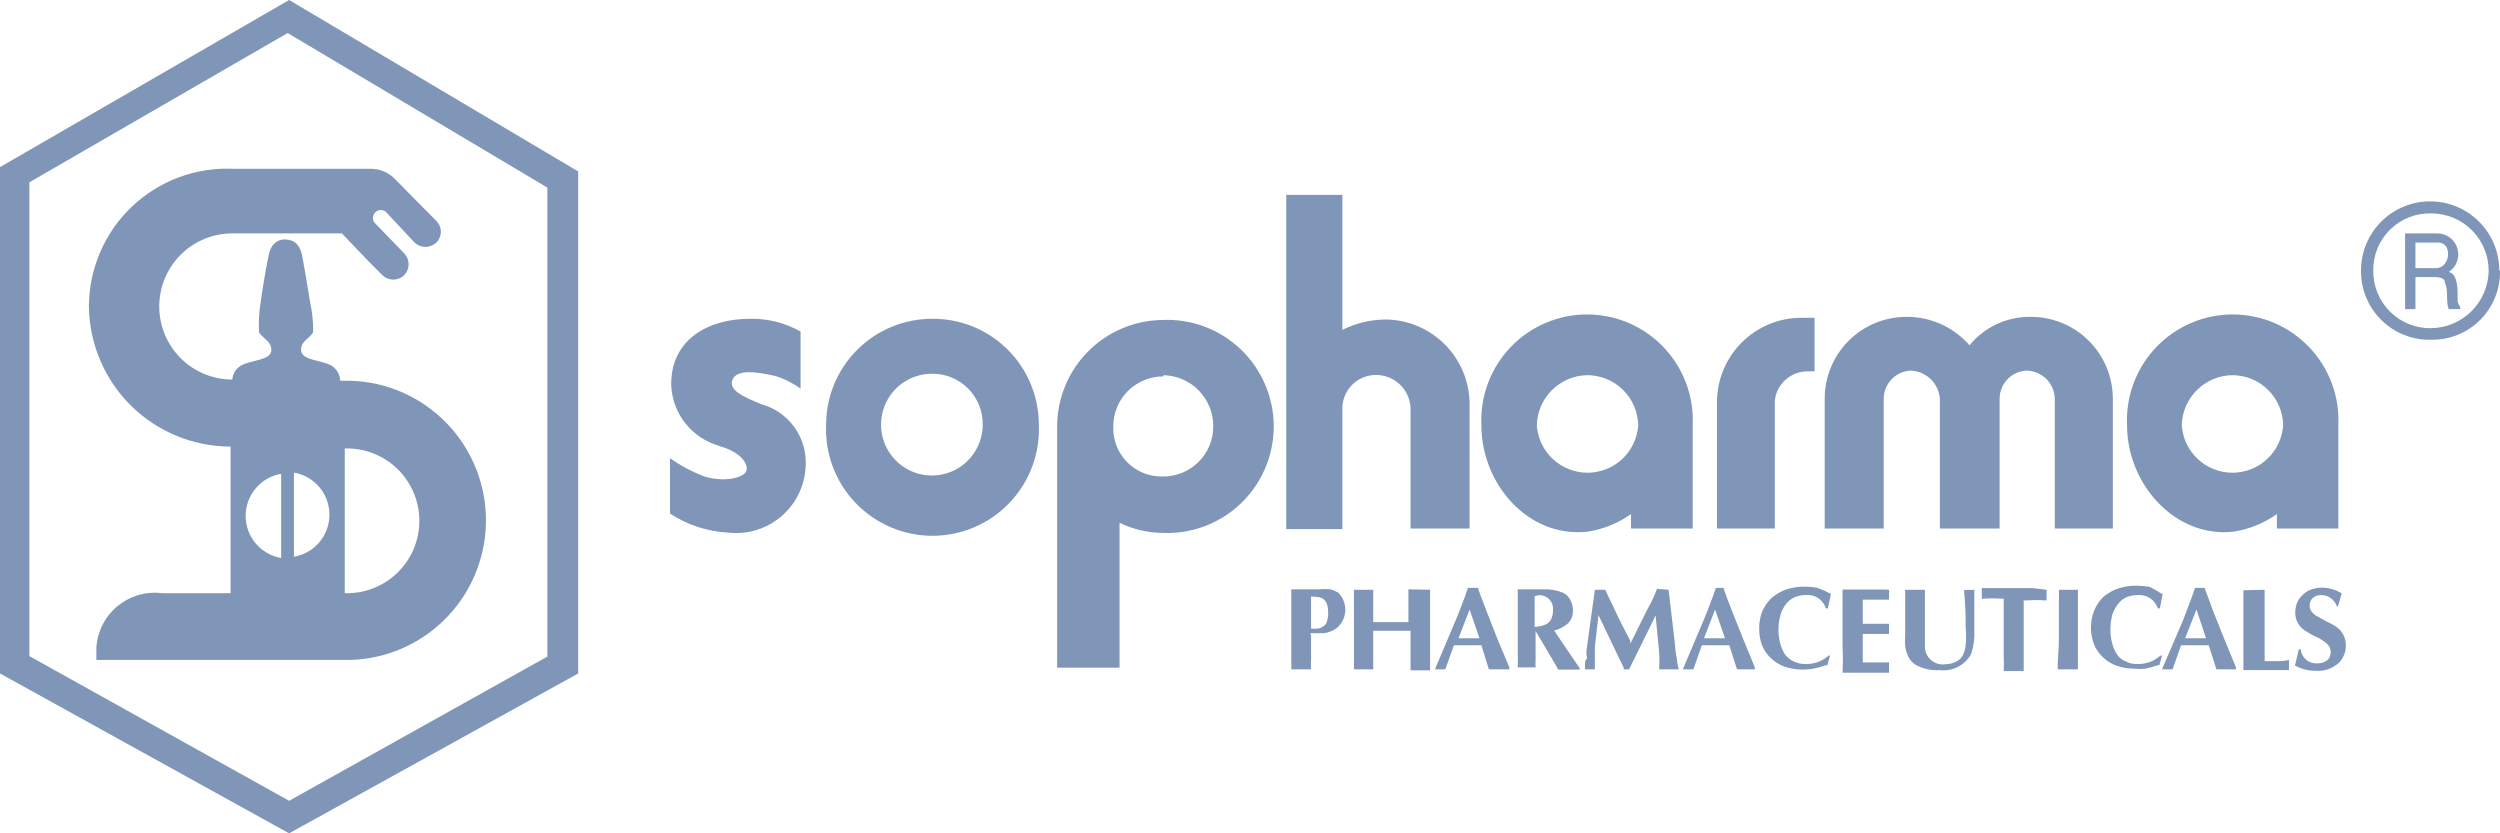 <svg width="207" height="69" viewBox="0 0 207 69" fill="none" xmlns="http://www.w3.org/2000/svg">
<g id="Sopharma" opacity="0.5" clip-path="url(#clip0_5862_133989)">
<g id="Layer 2">
<g id="Layer 1">
<path id="Vector" fill-rule="evenodd" clip-rule="evenodd" d="M199.998 22.202H201.693C202.91 22.202 203.09 20.086 201.893 20.086H199.998V22.202ZM199.14 19.327H201.893C202.26 19.345 202.612 19.479 202.898 19.71C203.185 19.94 203.39 20.256 203.486 20.611C203.581 20.967 203.561 21.343 203.429 21.686C203.297 22.03 203.059 22.322 202.751 22.522C203.569 22.681 203.489 24.179 203.489 24.738C203.479 24.857 203.493 24.977 203.531 25.09C203.568 25.203 203.629 25.308 203.708 25.397V25.596H202.751C202.491 24.858 202.751 24.079 202.431 23.36C202.431 23.041 202.013 22.941 201.574 22.941H199.998V25.596H199.14V19.327ZM196.507 22.402C196.499 23.032 196.617 23.658 196.855 24.242C197.093 24.826 197.446 25.356 197.892 25.801C198.339 26.246 198.87 26.597 199.454 26.833C200.039 27.068 200.664 27.184 201.294 27.174C202.554 27.158 203.758 26.65 204.648 25.759C205.539 24.867 206.046 23.663 206.062 22.402C206.059 21.778 205.934 21.16 205.693 20.585C205.452 20.009 205.1 19.487 204.657 19.048C204.215 18.608 203.69 18.261 203.113 18.024C202.536 17.788 201.918 17.668 201.294 17.67C200.666 17.654 200.042 17.765 199.457 17.996C198.873 18.227 198.342 18.574 197.895 19.016C197.447 19.458 197.094 19.986 196.856 20.567C196.617 21.149 196.499 21.773 196.507 22.402ZM207 22.402C207.016 23.157 206.879 23.908 206.599 24.609C206.318 25.31 205.899 25.948 205.366 26.483C204.833 27.018 204.198 27.44 203.498 27.723C202.799 28.006 202.049 28.146 201.294 28.132C200.534 28.151 199.777 28.016 199.07 27.736C198.362 27.455 197.718 27.035 197.176 26.501C196.635 25.966 196.206 25.327 195.916 24.623C195.626 23.919 195.481 23.163 195.49 22.402C195.49 20.882 196.093 19.425 197.166 18.35C198.24 17.276 199.696 16.672 201.215 16.672C202.733 16.672 204.189 17.276 205.263 18.35C206.337 19.425 206.94 20.882 206.94 22.402H207Z" fill="#002D74"/>
<path id="Vector_2" fill-rule="evenodd" clip-rule="evenodd" d="M193.894 49.134L193.575 50.212H193.495C193.408 49.937 193.232 49.698 192.996 49.533C192.763 49.353 192.473 49.261 192.178 49.273C191.931 49.266 191.689 49.351 191.5 49.513C191.414 49.59 191.345 49.686 191.301 49.793C191.256 49.9 191.235 50.016 191.241 50.132C191.229 50.312 191.286 50.491 191.401 50.631C191.494 50.769 191.617 50.884 191.76 50.97L192.617 51.45C192.889 51.565 193.149 51.706 193.395 51.869C193.659 52.037 193.874 52.271 194.021 52.547C194.168 52.824 194.241 53.133 194.233 53.446C194.242 53.955 194.056 54.447 193.714 54.824C193.454 55.081 193.14 55.278 192.796 55.402C192.451 55.526 192.084 55.574 191.72 55.542C191.126 55.549 190.54 55.398 190.024 55.103L190.343 53.766H190.503C190.518 53.934 190.566 54.097 190.644 54.246C190.723 54.396 190.83 54.528 190.96 54.636C191.09 54.743 191.24 54.824 191.401 54.874C191.562 54.923 191.731 54.94 191.899 54.923C192.178 54.935 192.453 54.851 192.677 54.684C192.777 54.602 192.856 54.498 192.908 54.38C192.96 54.262 192.983 54.134 192.976 54.005C192.981 53.888 192.962 53.771 192.921 53.661C192.88 53.552 192.817 53.451 192.737 53.366C192.455 53.103 192.131 52.887 191.78 52.727C191.508 52.612 191.248 52.471 191.002 52.308C190.71 52.157 190.466 51.927 190.297 51.645C190.128 51.363 190.04 51.04 190.044 50.711C190.045 50.34 190.141 49.975 190.323 49.653C190.529 49.348 190.802 49.095 191.121 48.914C191.476 48.744 191.865 48.656 192.258 48.654C192.837 48.661 193.403 48.827 193.894 49.134ZM187.511 48.834C187.519 48.894 187.519 48.954 187.511 49.014C187.511 49.213 187.511 49.493 187.511 49.812V54.744H188.388C188.847 54.744 189.226 54.744 189.525 54.624V55.483H188.528H187.112H185.975H185.755C185.755 55.243 185.755 54.864 185.755 54.404C185.755 53.945 185.755 53.466 185.755 53.067V51.489C185.755 50.731 185.755 49.912 185.755 49.034V48.874L187.511 48.834ZM181.865 50.471L180.928 52.847H182.663L181.865 50.471ZM182.564 48.674V48.774L182.823 49.433L183.222 50.531L184.219 53.027L184.878 54.624L185.137 55.263V55.423H183.521L182.883 53.426H180.589L179.891 55.423H179.013L180.768 51.33C180.968 50.811 181.207 50.192 181.486 49.433C181.606 49.094 181.706 48.834 181.746 48.674H182.564ZM179.073 49.173L178.833 50.371H178.674C178.553 50.018 178.315 49.716 178 49.516C177.684 49.316 177.309 49.231 176.938 49.273C176.622 49.276 176.309 49.344 176.021 49.473C175.751 49.609 175.519 49.807 175.342 50.052C175.139 50.323 174.984 50.627 174.884 50.95C174.792 51.336 174.745 51.732 174.744 52.128C174.741 52.506 174.788 52.882 174.884 53.246C174.96 53.58 175.095 53.898 175.283 54.185C175.461 54.444 175.71 54.645 176.001 54.764C176.316 54.921 176.666 54.996 177.018 54.983C177.365 54.984 177.709 54.923 178.035 54.804C178.344 54.683 178.628 54.507 178.873 54.285H179.013L178.793 55.083H178.654C178.316 55.203 177.969 55.297 177.616 55.363C177.318 55.397 177.017 55.397 176.719 55.363C176.223 55.369 175.73 55.288 175.263 55.123C174.838 54.975 174.45 54.736 174.126 54.424C173.808 54.128 173.556 53.767 173.388 53.366C173.221 52.926 173.133 52.459 173.128 51.989C173.128 51.504 173.216 51.024 173.388 50.571C173.562 50.145 173.82 49.758 174.146 49.433C174.504 49.127 174.917 48.89 175.362 48.734C175.857 48.568 176.376 48.486 176.898 48.495C177.266 48.497 177.633 48.531 177.995 48.594C178.342 48.763 178.675 48.956 178.993 49.173H179.073ZM172.051 48.834C172.051 49.533 172.051 50.331 172.051 51.19V53.047C172.051 53.227 172.051 53.785 172.051 54.724C172.051 55.043 172.051 55.283 172.051 55.423H170.375V55.263C170.375 54.544 170.475 53.766 170.475 52.947V51.13C170.475 50.811 170.475 50.371 170.475 49.832C170.495 49.5 170.495 49.167 170.475 48.834H172.051ZM169.458 48.834V49.713H169.318C168.84 49.678 168.36 49.678 167.882 49.713H167.563V49.832C167.563 50.192 167.563 50.671 167.563 51.29V53.147C167.563 53.147 167.563 53.486 167.563 54.285C167.563 55.083 167.563 55.243 167.563 55.562H165.907C165.929 55.183 165.929 54.803 165.907 54.424V53.167V49.573H165.668C165.19 49.538 164.71 49.538 164.231 49.573H164.092V48.694H164.89C165.329 48.694 165.927 48.694 166.705 48.694H168.281L169.458 48.834ZM163.473 48.834V48.934C163.473 48.934 163.473 49.154 163.473 49.433V50.152V52.148C163.513 52.824 163.425 53.502 163.214 54.145C162.964 54.606 162.581 54.981 162.115 55.219C161.648 55.458 161.12 55.55 160.601 55.483C159.907 55.534 159.214 55.381 158.606 55.043C158.29 54.841 158.052 54.539 157.928 54.185C157.838 53.968 157.777 53.739 157.748 53.506C157.724 53.187 157.724 52.867 157.748 52.548V51.31C157.748 50.99 157.748 50.611 157.748 50.132C157.748 49.653 157.748 49.273 157.748 49.014V48.834H159.384C159.376 48.867 159.376 48.901 159.384 48.934C159.384 49.194 159.384 49.513 159.384 49.872V51.07V51.909C159.384 52.528 159.384 53.027 159.384 53.426C159.368 53.644 159.4 53.864 159.478 54.068C159.557 54.272 159.68 54.457 159.838 54.608C159.997 54.759 160.187 54.872 160.395 54.941C160.602 55.009 160.823 55.031 161.04 55.003C161.365 55.001 161.685 54.926 161.977 54.784C162.248 54.651 162.461 54.424 162.576 54.145C162.67 53.922 162.731 53.687 162.755 53.446C162.803 52.935 162.803 52.42 162.755 51.909C162.764 50.949 162.724 49.989 162.636 49.034V48.854L163.473 48.834ZM156.412 48.834V49.653H156.232H155.135H154.237V51.649H155.295H156.232H156.412V52.488H156.232H155.215H154.237V53.905C154.237 54.125 154.237 54.424 154.237 54.844H155.015H155.674H156.252H156.412V55.702H155.195H154.118H153.42H152.701H152.562C152.598 54.977 152.598 54.251 152.562 53.526V50.91V49.693V48.814H154.317H156.133L156.412 48.834ZM151.604 49.173L151.345 50.371H151.185C151.071 50.013 150.835 49.707 150.518 49.506C150.2 49.305 149.822 49.223 149.45 49.273C149.14 49.273 148.833 49.341 148.552 49.473C148.274 49.603 148.034 49.802 147.854 50.052C147.649 50.319 147.5 50.625 147.415 50.95C147.306 51.334 147.253 51.73 147.256 52.128C147.253 52.506 147.3 52.882 147.395 53.246C147.48 53.578 147.615 53.894 147.794 54.185C147.982 54.435 148.229 54.634 148.512 54.764C148.83 54.916 149.178 54.991 149.53 54.983C149.883 54.984 150.234 54.923 150.567 54.804C150.873 54.679 151.156 54.503 151.405 54.285H151.525L151.305 55.083H151.185C150.847 55.201 150.5 55.294 150.148 55.363C149.356 55.509 148.54 55.455 147.774 55.203C147.352 55.05 146.965 54.812 146.637 54.504C146.319 54.208 146.068 53.847 145.899 53.446C145.739 53.005 145.658 52.538 145.66 52.069C145.653 51.585 145.734 51.105 145.899 50.651C146.088 50.228 146.351 49.842 146.677 49.513C147.035 49.215 147.439 48.979 147.874 48.814C148.363 48.651 148.875 48.57 149.39 48.575C149.758 48.574 150.125 48.607 150.487 48.674C150.871 48.813 151.245 48.98 151.604 49.173ZM142.009 50.471L141.092 52.847H142.827L142.009 50.471ZM142.728 48.674V48.774L142.967 49.433L143.386 50.531L144.383 53.027L145.041 54.624L145.301 55.263V55.423H143.825L143.186 53.426H140.912L140.214 55.423H139.336L141.072 51.33C141.291 50.811 141.531 50.192 141.81 49.433C141.93 49.094 142.029 48.834 142.069 48.674H142.728ZM138.159 48.834L138.678 53.266C138.678 53.266 138.678 53.766 138.858 54.624C138.858 55.003 138.997 55.263 138.997 55.423H137.381V55.283C137.406 54.864 137.406 54.444 137.381 54.025L137.082 50.95L136.943 51.25L136.544 52.069L134.888 55.423H134.449V55.303L133.93 54.225L132.355 50.931L132.055 53.566C132.065 53.685 132.065 53.806 132.055 53.925C132.055 54.065 132.055 54.245 132.055 54.464C132.055 54.684 132.055 55.263 132.055 55.423H131.237V55.283C131.237 54.904 131.237 54.684 131.357 54.584C131.477 54.484 131.357 54.364 131.357 54.205C131.357 54.045 131.357 53.905 131.357 53.885L132.055 48.834H132.913C132.913 48.834 133.252 49.573 133.711 50.511L134.13 51.39L134.988 53.067V53.306L136.185 50.891C136.304 50.631 136.484 50.312 136.703 49.892C136.897 49.525 137.063 49.145 137.202 48.754L138.159 48.834ZM127.068 49.373V51.909C127.363 51.9 127.653 51.839 127.926 51.729C128.138 51.645 128.315 51.49 128.425 51.29C128.538 51.06 128.593 50.807 128.584 50.551C128.607 50.38 128.591 50.207 128.536 50.044C128.481 49.881 128.389 49.732 128.267 49.611C128.146 49.489 127.998 49.397 127.835 49.342C127.672 49.287 127.498 49.27 127.328 49.293L127.068 49.373ZM125.672 48.794C125.884 48.81 126.098 48.81 126.31 48.794H127.048H127.806C128.337 48.776 128.866 48.864 129.362 49.054C129.635 49.168 129.86 49.373 130.001 49.633C130.161 49.912 130.244 50.229 130.24 50.551C130.255 50.934 130.119 51.306 129.861 51.589C129.526 51.89 129.122 52.103 128.684 52.208L130.519 54.923L130.799 55.323V55.443H129.023L128.485 54.504L127.148 52.248V54.664C127.131 54.863 127.131 55.064 127.148 55.263H125.672C125.676 55.203 125.676 55.143 125.672 55.083C125.686 54.844 125.686 54.604 125.672 54.364C125.672 53.686 125.672 53.187 125.672 52.867V51.05C125.672 50.751 125.672 50.232 125.672 49.493C125.672 49.253 125.672 48.954 125.672 48.794ZM121.682 50.471L120.765 52.847H122.5L121.682 50.471ZM122.401 48.674V48.774L122.64 49.433L123.059 50.531L124.036 53.027L124.714 54.624L124.974 55.263V55.423H123.278L122.66 53.426H120.386L119.668 55.423H118.81L120.545 51.33C120.765 50.811 121.004 50.192 121.283 49.433L121.543 48.674H122.401ZM118.411 48.834C118.405 48.907 118.405 48.981 118.411 49.054C118.411 49.233 118.411 49.633 118.411 50.292C118.411 50.591 118.411 50.91 118.411 51.21V53.206C118.411 53.446 118.411 53.706 118.411 54.005C118.411 54.305 118.411 55.003 118.411 55.283C118.423 55.315 118.423 55.351 118.411 55.383C118.402 55.422 118.402 55.463 118.411 55.502H116.795C116.795 55.502 116.795 55.363 116.795 55.343V52.228H113.703V54.125C113.693 54.318 113.693 54.511 113.703 54.704C113.703 55.043 113.703 55.283 113.703 55.423H112.107V55.223V53.945V51.25C112.107 51.25 112.107 50.99 112.107 50.471C112.107 49.952 112.107 49.433 112.107 49.054C112.1 49.021 112.1 48.987 112.107 48.954V48.834H113.703V48.954C113.703 49.393 113.703 49.752 113.703 50.032V51.51H116.616V49.912C116.616 49.912 116.616 49.653 116.616 49.413C116.616 49.173 116.616 48.914 116.616 48.794L118.411 48.834ZM108.557 49.393C108.557 49.872 108.557 50.192 108.557 50.331V52.048C108.749 52.062 108.943 52.062 109.135 52.048C109.398 52.007 109.635 51.864 109.793 51.649C109.928 51.356 109.99 51.034 109.973 50.711C109.973 49.852 109.634 49.413 108.936 49.413L108.557 49.393ZM108.557 52.588V54.105C108.557 54.105 108.557 54.305 108.557 54.664C108.534 54.916 108.534 55.17 108.557 55.423H106.921C106.924 55.37 106.924 55.316 106.921 55.263C106.921 55.156 106.921 54.817 106.921 54.245C106.921 53.566 106.921 53.227 106.921 53.167V51.489C106.921 51.11 106.921 50.711 106.921 50.292C106.921 49.872 106.921 49.233 106.921 48.794H107.08H107.819H108.417H109.235C109.547 48.768 109.86 48.768 110.172 48.794C110.397 48.858 110.612 48.952 110.811 49.074C111.182 49.448 111.391 49.954 111.391 50.481C111.391 51.009 111.182 51.515 110.811 51.889C110.638 52.053 110.435 52.182 110.212 52.268C110.027 52.346 109.833 52.4 109.634 52.428H108.497L108.557 52.588Z" fill="#002D74"/>
<path id="Vector_3" fill-rule="evenodd" clip-rule="evenodd" d="M33.473 20.983C33.704 21.225 33.834 21.547 33.834 21.882C33.834 22.217 33.704 22.539 33.473 22.78C33.23 23.018 32.904 23.151 32.565 23.151C32.226 23.151 31.9 23.018 31.657 22.78L30.5 21.622L28.306 19.326H19.23C17.627 19.326 16.089 19.964 14.956 21.098C13.822 22.233 13.186 23.771 13.186 25.376C13.186 26.98 13.822 28.519 14.956 29.654C16.089 30.788 17.627 31.425 19.23 31.425C19.25 31.195 19.324 30.972 19.445 30.774C19.566 30.577 19.732 30.41 19.928 30.287C20.686 29.808 22.382 29.868 22.461 29.049C22.541 28.231 21.604 27.951 21.444 27.472C21.407 26.644 21.453 25.815 21.584 24.997C21.584 24.997 21.903 22.721 22.242 21.163C22.481 19.905 23.319 19.806 23.598 19.826C23.878 19.846 24.755 19.826 25.015 21.163C25.274 22.501 25.673 24.997 25.673 24.997C25.852 25.809 25.939 26.64 25.932 27.472C25.793 27.951 24.835 28.231 24.935 29.049C25.035 29.868 26.67 29.808 27.468 30.287C27.677 30.421 27.849 30.604 27.971 30.819C28.093 31.035 28.16 31.277 28.166 31.525H28.945C30.461 31.559 31.956 31.892 33.345 32.504C34.733 33.117 35.987 33.997 37.035 35.094C38.084 36.192 38.906 37.486 39.455 38.901C40.004 40.317 40.269 41.827 40.235 43.345C40.201 44.863 39.868 46.359 39.257 47.749C38.645 49.138 37.765 50.393 36.669 51.443C35.572 52.492 34.28 53.315 32.865 53.864C31.451 54.414 29.943 54.679 28.426 54.645H7.979V53.587C8.026 52.93 8.205 52.29 8.507 51.705C8.808 51.121 9.225 50.603 9.733 50.185C10.241 49.767 10.828 49.456 11.459 49.272C12.09 49.088 12.752 49.034 13.405 49.115H19.09V36.976C16.003 36.976 13.041 35.758 10.845 33.587C8.65 31.415 7.398 28.465 7.361 25.376C7.365 23.834 7.68 22.309 8.288 20.892C8.896 19.475 9.783 18.196 10.897 17.131C12.012 16.066 13.329 15.238 14.772 14.695C16.214 14.153 17.751 13.908 19.29 13.976H30.74C31.114 13.981 31.484 14.061 31.826 14.212C32.169 14.363 32.478 14.581 32.735 14.854C33.832 15.992 34.989 17.13 36.126 18.288C36.245 18.405 36.34 18.545 36.405 18.699C36.47 18.854 36.503 19.019 36.503 19.187C36.503 19.354 36.47 19.52 36.405 19.674C36.34 19.828 36.245 19.968 36.126 20.085C35.884 20.317 35.563 20.446 35.228 20.446C34.894 20.446 34.572 20.317 34.33 20.085L31.917 17.509C31.79 17.42 31.636 17.378 31.481 17.391C31.326 17.404 31.181 17.471 31.071 17.581C30.961 17.691 30.894 17.837 30.881 17.992C30.867 18.146 30.909 18.301 30.999 18.428L33.473 20.983ZM28.546 49.115V37.135C30.133 37.085 31.675 37.668 32.833 38.756C33.99 39.843 34.669 41.347 34.719 42.935C34.77 44.524 34.187 46.067 33.101 47.226C32.014 48.385 30.512 49.064 28.924 49.115H28.546ZM24.337 39.132C25.159 39.272 25.905 39.698 26.443 40.336C26.981 40.974 27.276 41.781 27.276 42.616C27.276 43.45 26.981 44.258 26.443 44.896C25.905 45.533 25.159 45.96 24.337 46.1V39.132ZM23.818 2.735L45.322 15.533V54.365L23.938 66.305L2.434 54.325V15.094L23.818 2.735ZM23.938 0L47.875 14.195V55.763L23.938 69L0 55.763V13.836L23.938 0ZM23.279 46.2C22.457 46.06 21.711 45.633 21.173 44.996C20.635 44.358 20.34 43.55 20.34 42.716C20.34 41.881 20.635 41.073 21.173 40.436C21.711 39.798 22.457 39.371 23.279 39.232V46.2Z" fill="#002D74"/>
<path id="Vector_4" fill-rule="evenodd" clip-rule="evenodd" d="M77.199 30.947C76.363 30.939 75.544 31.18 74.845 31.64C74.147 32.1 73.601 32.758 73.278 33.529C72.954 34.3 72.868 35.151 73.029 35.971C73.19 36.792 73.592 37.547 74.183 38.138C74.774 38.73 75.527 39.132 76.347 39.293C77.168 39.454 78.017 39.367 78.788 39.044C79.559 38.72 80.216 38.174 80.675 37.475C81.135 36.776 81.376 35.956 81.368 35.12C81.37 34.571 81.264 34.027 81.056 33.52C80.847 33.012 80.54 32.551 80.153 32.163C79.765 31.775 79.304 31.468 78.797 31.259C78.29 31.05 77.747 30.944 77.199 30.947ZM77.199 26.395C74.878 26.389 72.649 27.304 71.001 28.939C69.352 30.575 68.417 32.797 68.402 35.12C68.345 36.312 68.531 37.504 68.948 38.623C69.365 39.742 70.004 40.765 70.828 41.629C71.651 42.493 72.641 43.181 73.738 43.651C74.835 44.121 76.015 44.364 77.209 44.364C78.402 44.364 79.582 44.121 80.679 43.651C81.776 43.181 82.766 42.493 83.59 41.629C84.413 40.765 85.053 39.742 85.47 38.623C85.887 37.504 86.072 36.312 86.016 35.12C86.01 33.967 85.778 32.827 85.332 31.764C84.886 30.701 84.234 29.737 83.415 28.927C82.597 28.116 81.626 27.475 80.559 27.041C79.492 26.606 78.35 26.387 77.199 26.395Z" fill="#002D74"/>
<path id="Vector_5" fill-rule="evenodd" clip-rule="evenodd" d="M92.698 43.185V55.284H87.531V35.319C87.531 32.999 88.444 30.773 90.071 29.121C91.699 27.47 93.911 26.526 96.229 26.494C97.42 26.438 98.611 26.623 99.729 27.041C100.847 27.458 101.869 28.098 102.732 28.922C103.596 29.747 104.283 30.738 104.753 31.835C105.223 32.933 105.465 34.115 105.465 35.309C105.465 36.503 105.223 37.685 104.753 38.783C104.283 39.881 103.596 40.871 102.732 41.696C101.869 42.52 100.847 43.16 99.729 43.577C98.611 43.995 97.42 44.181 96.229 44.124C95.004 44.109 93.798 43.823 92.698 43.285M96.328 31.166C95.783 31.164 95.242 31.269 94.737 31.477C94.233 31.685 93.774 31.991 93.388 32.377C93.003 32.763 92.697 33.222 92.49 33.727C92.282 34.232 92.177 34.773 92.179 35.319C92.159 35.869 92.253 36.417 92.455 36.928C92.657 37.44 92.962 37.904 93.352 38.292C93.742 38.68 94.207 38.984 94.719 39.183C95.231 39.383 95.779 39.474 96.328 39.452C97.423 39.452 98.474 39.016 99.248 38.241C100.022 37.466 100.458 36.415 100.458 35.319C100.468 34.209 100.04 33.139 99.267 32.342C98.494 31.546 97.438 31.087 96.328 31.066V31.166Z" fill="#002D74"/>
<path id="Vector_6" fill-rule="evenodd" clip-rule="evenodd" d="M135.048 42.565V43.763H140.155V35.218C140.211 34.033 140.027 32.849 139.613 31.738C139.199 30.626 138.564 29.61 137.746 28.752C136.928 27.893 135.945 27.21 134.855 26.743C133.766 26.276 132.593 26.035 131.408 26.035C130.222 26.035 129.05 26.276 127.96 26.743C126.871 27.21 125.887 27.893 125.069 28.752C124.251 29.61 123.616 30.626 123.202 31.738C122.788 32.849 122.604 34.033 122.66 35.218C122.66 40.09 126.55 44.562 131.457 44.023C132.751 43.822 133.98 43.323 135.048 42.565ZM131.358 31.065C132.476 31.049 133.555 31.477 134.359 32.255C135.162 33.034 135.625 34.099 135.646 35.218C135.573 36.283 135.099 37.28 134.319 38.008C133.54 38.736 132.514 39.141 131.447 39.141C130.381 39.141 129.355 38.736 128.575 38.008C127.796 37.28 127.322 36.283 127.248 35.218C127.273 34.131 127.713 33.096 128.477 32.323C129.242 31.551 130.272 31.101 131.358 31.065Z" fill="#002D74"/>
<path id="Vector_7" fill-rule="evenodd" clip-rule="evenodd" d="M142.169 33.123V43.764H146.956V33.123C147.044 32.458 147.373 31.848 147.881 31.41C148.389 30.972 149.039 30.736 149.709 30.747H150.248V26.314H149.071C147.264 26.334 145.535 27.055 144.248 28.325C142.96 29.595 142.215 31.314 142.169 33.123Z" fill="#002D74"/>
<path id="Vector_8" fill-rule="evenodd" clip-rule="evenodd" d="M121.682 33.483V43.765H116.795V33.942C116.8 33.564 116.731 33.188 116.59 32.837C116.449 32.486 116.239 32.166 115.974 31.897C115.708 31.628 115.392 31.414 115.043 31.268C114.695 31.122 114.321 31.047 113.943 31.047C113.566 31.044 113.194 31.117 112.847 31.263C112.5 31.409 112.187 31.623 111.925 31.894C111.664 32.165 111.461 32.486 111.327 32.838C111.194 33.19 111.134 33.566 111.15 33.942V43.805H106.502V16.133H111.15V27.313C112.217 26.779 113.388 26.486 114.581 26.455C115.51 26.444 116.431 26.618 117.292 26.967C118.154 27.315 118.937 27.831 119.598 28.485C120.258 29.138 120.782 29.917 121.14 30.775C121.498 31.633 121.682 32.553 121.682 33.483Z" fill="#002D74"/>
<path id="Vector_9" fill-rule="evenodd" clip-rule="evenodd" d="M59.485 36.916C61.181 37.355 61.919 38.273 61.819 38.912C61.719 39.551 60.024 39.97 58.328 39.451C57.316 39.071 56.357 38.561 55.476 37.934V42.526C56.924 43.471 58.596 44.016 60.323 44.103C61.102 44.188 61.891 44.114 62.641 43.883C63.391 43.653 64.085 43.272 64.683 42.764C65.281 42.255 65.768 41.63 66.116 40.927C66.464 40.223 66.665 39.456 66.706 38.672C66.793 37.51 66.472 36.353 65.798 35.402C65.124 34.451 64.141 33.765 63.016 33.462C61.52 32.843 60.323 32.304 60.642 31.465C60.961 30.627 62.338 30.706 64.173 31.126C64.933 31.356 65.648 31.714 66.287 32.184V27.452C65.017 26.733 63.577 26.368 62.118 26.394C58.647 26.394 55.575 28.091 55.575 31.805C55.602 32.973 56.005 34.101 56.724 35.022C57.443 35.942 58.439 36.607 59.565 36.916" fill="#002D74"/>
<path id="Vector_10" fill-rule="evenodd" clip-rule="evenodd" d="M165.568 33.023C165.567 32.424 165.797 31.847 166.209 31.413C166.621 30.978 167.184 30.718 167.782 30.687C168.402 30.692 168.994 30.94 169.434 31.376C169.874 31.812 170.126 32.404 170.136 33.023V43.765H174.944V33.023C174.944 32.123 174.765 31.233 174.418 30.402C174.071 29.572 173.563 28.819 172.922 28.188C172.282 27.556 171.522 27.058 170.688 26.723C169.853 26.388 168.961 26.222 168.062 26.235C167.108 26.233 166.165 26.443 165.303 26.85C164.44 27.258 163.679 27.852 163.075 28.591C162.427 27.847 161.627 27.251 160.728 26.845C159.83 26.438 158.854 26.23 157.868 26.235C156.977 26.233 156.094 26.406 155.27 26.747C154.446 27.087 153.697 27.587 153.067 28.217C152.436 28.848 151.937 29.598 151.597 30.422C151.257 31.247 151.083 32.131 151.086 33.023V43.765H155.973V33.023C155.972 32.424 156.202 31.847 156.614 31.413C157.026 30.978 157.589 30.718 158.187 30.687C158.81 30.706 159.404 30.955 159.854 31.386C160.303 31.818 160.577 32.401 160.621 33.023V43.765H165.568V33.023Z" fill="#002D74"/>
<path id="Vector_11" fill-rule="evenodd" clip-rule="evenodd" d="M188.528 42.565V43.763H193.615V35.218C193.671 34.033 193.487 32.849 193.073 31.738C192.659 30.626 192.024 29.61 191.206 28.752C190.388 27.893 189.405 27.21 188.315 26.743C187.226 26.276 186.053 26.035 184.868 26.035C183.682 26.035 182.509 26.276 181.42 26.743C180.33 27.21 179.347 27.893 178.529 28.752C177.711 29.61 177.076 30.626 176.662 31.738C176.248 32.849 176.064 34.033 176.12 35.218C176.12 40.09 180.11 44.562 184.937 44.023C186.231 43.822 187.46 43.323 188.528 42.565ZM184.818 31.065C185.927 31.06 186.994 31.493 187.786 32.271C188.578 33.049 189.031 34.108 189.047 35.218C188.973 36.283 188.499 37.28 187.72 38.008C186.94 38.736 185.914 39.141 184.848 39.141C183.781 39.141 182.755 38.736 181.976 38.008C181.196 37.28 180.722 36.283 180.649 35.218C180.674 34.121 181.122 33.077 181.899 32.303C182.676 31.529 183.722 31.086 184.818 31.065Z" fill="#002D74"/>
</g>
</g>
</g>
<defs>
<clipPath id="clip0_5862_133989">
<rect width="207" height="69" fill="white"/>
</clipPath>
</defs>
</svg>
